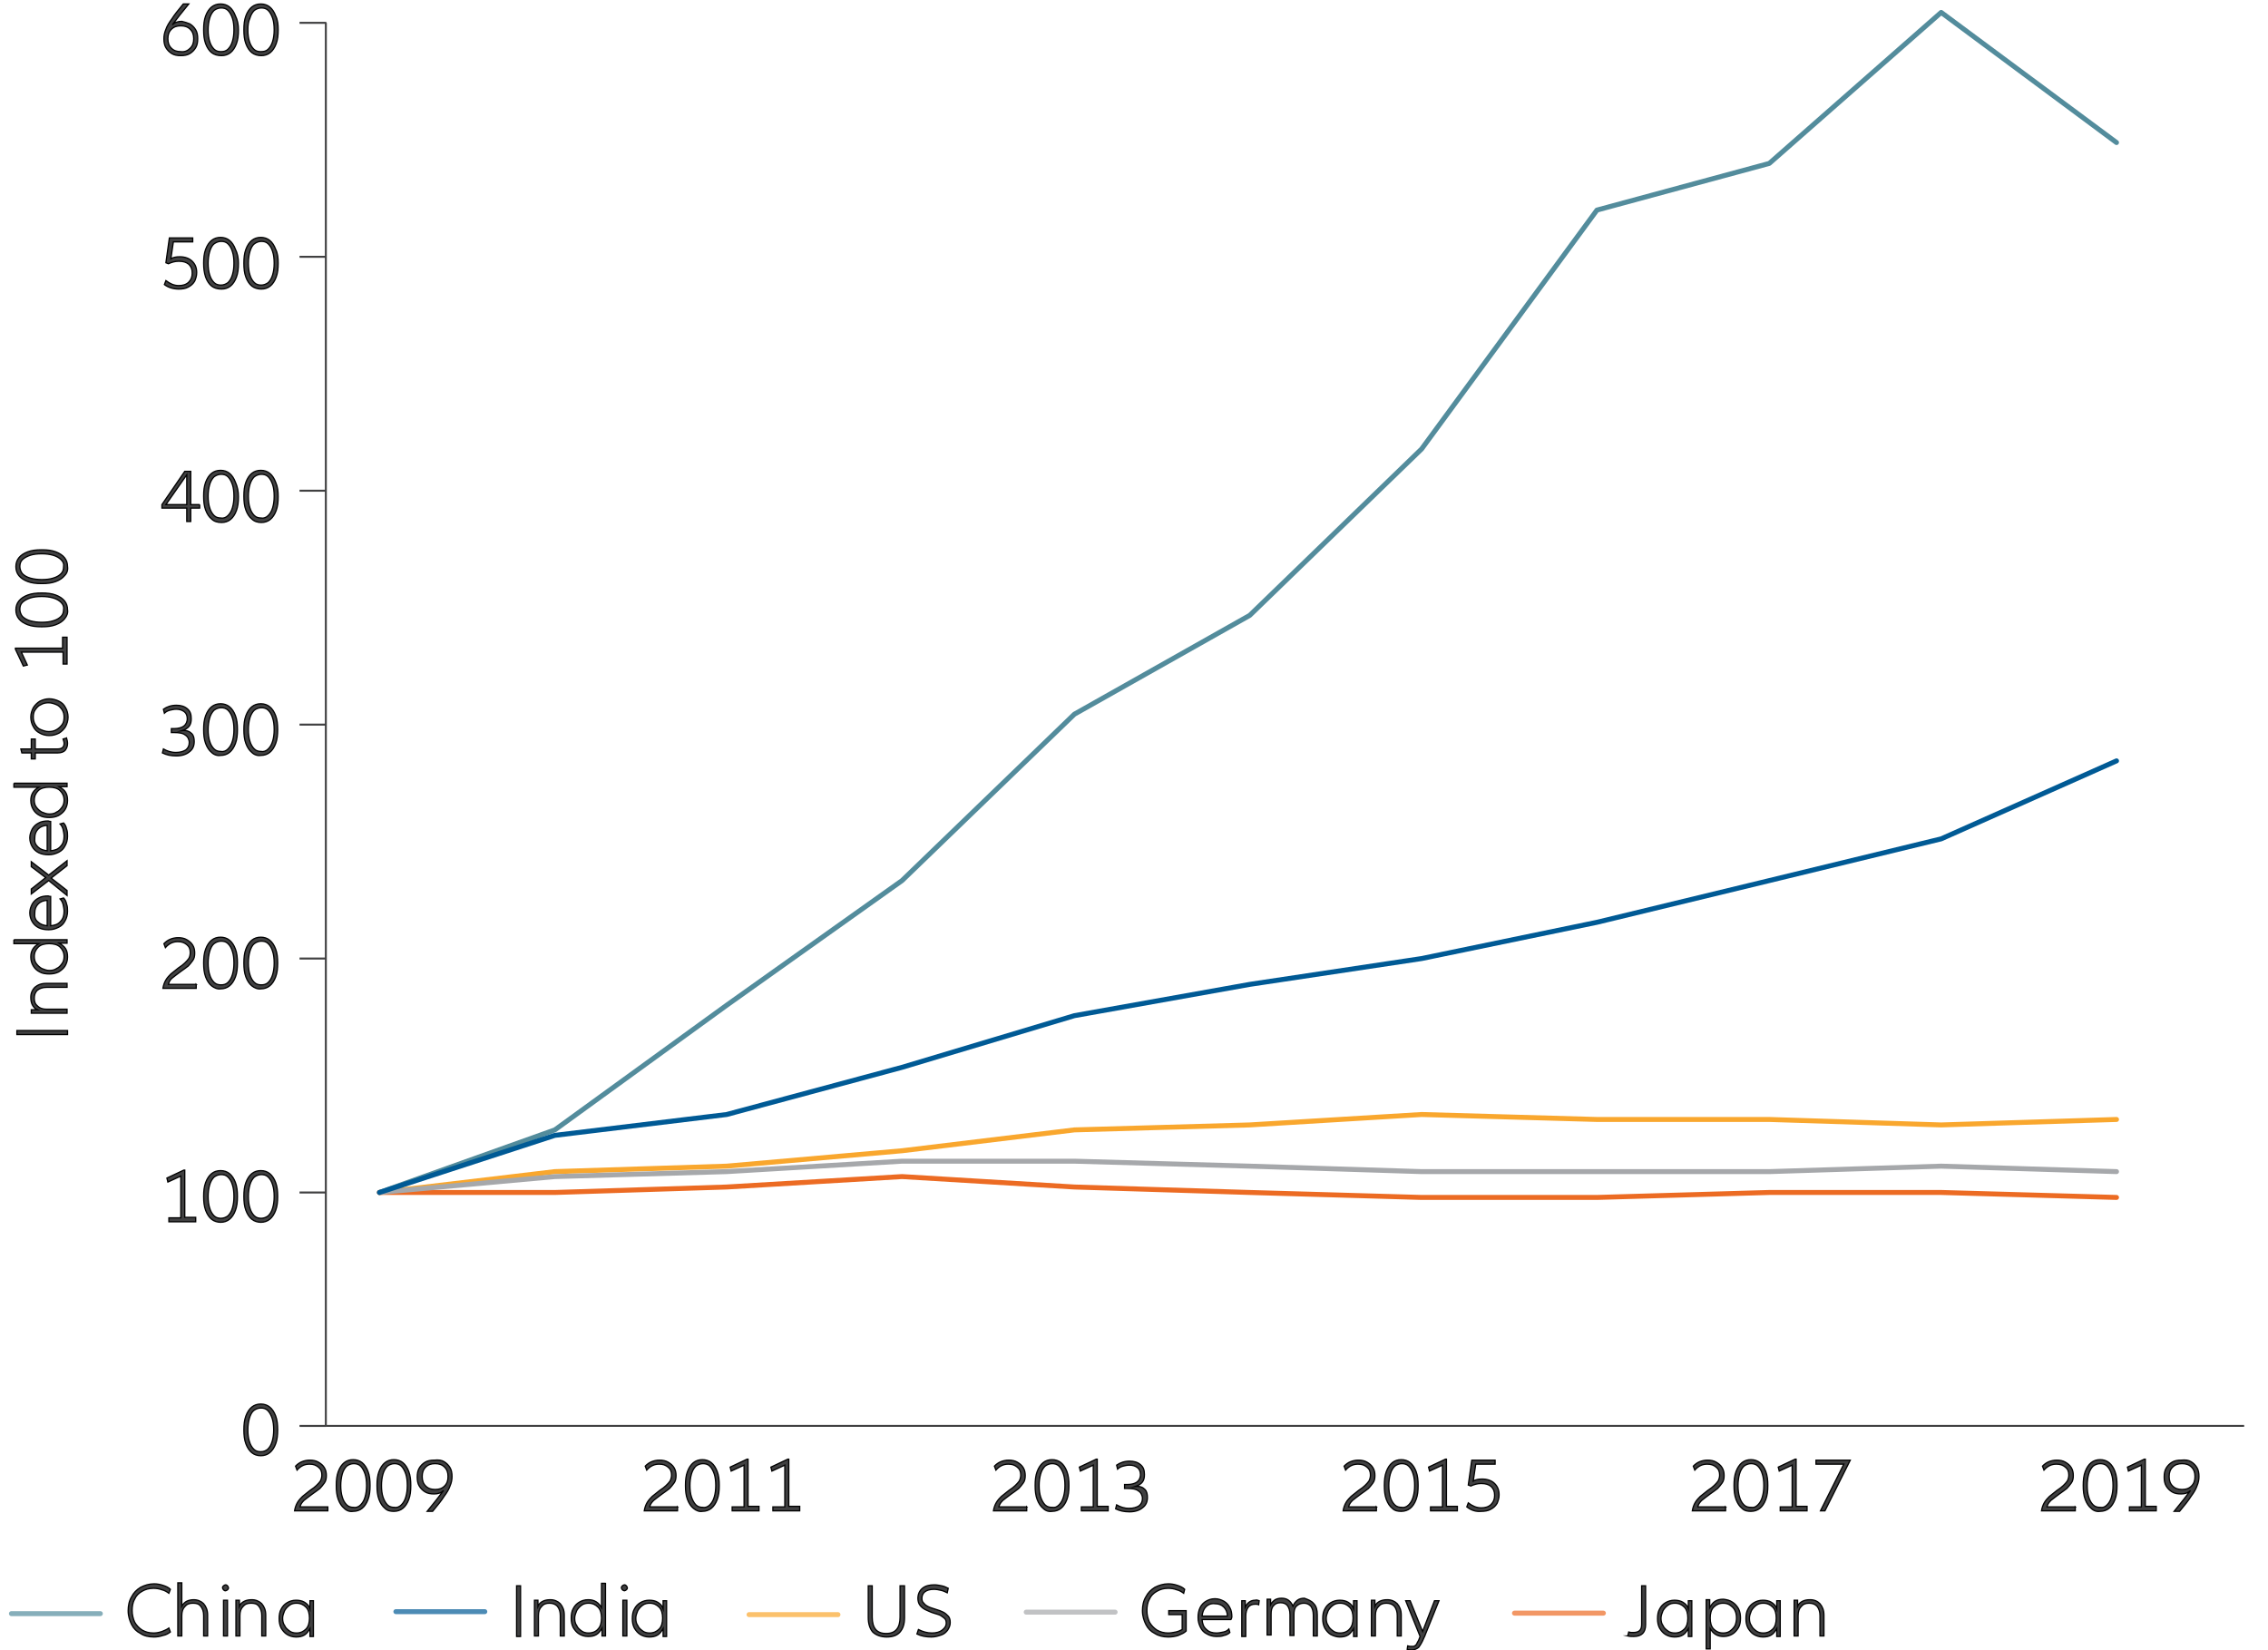 <svg version="1.1" id="圖層_1" xmlns="http://www.w3.org/2000/svg" xmlns:xlink="http://www.w3.org/1999/xlink" x="0" y="0" viewBox="0 0 456.6 332.3" style="enable-background:new 0 0 456.6 332.3" xml:space="preserve"><style>.st0,.st7{stroke-miterlimit:10}.st0{fill:none;stroke:#404041;stroke-width:.395;stroke-linejoin:round}.st7{fill:#404041;stroke:#000;stroke-width:.25}.st8{opacity:.7}</style><path class="st0" d="M65.6 4.6v282.5"/><path d="M60.3 287.1h5.4m-5.4-47h5.4M60.3 193h5.4m-5.4-47.1h5.4m-5.4-47.1h5.4m-5.4-47.1h5.4M60.3 4.6h5.4" style="fill:none;stroke:#404041;stroke-width:.4;stroke-linejoin:round;stroke-miterlimit:10"/><path class="st0" d="M65.6 287.1h386.2"/><path style="fill:none;stroke:#f9a72e;stroke-linecap:round;stroke-linejoin:round;stroke-miterlimit:10" d="m76.4 240.1 35.3-4.2 34.6-1.1 35.3-3.1 34.7-4.2 35.3-1 34.6-2.1 35.3 1h34.7l34.6 1.1 35.3-1.1"/><path style="fill:none;stroke:#538c9c;stroke-linecap:round;stroke-linejoin:round;stroke-miterlimit:10" d="m76.4 240.1 35.3-12.6 34.6-25.1 35.3-25.1 34.7-33.5 35.3-19.9 34.6-33.5 35.3-48.1 34.7-9.4 34.6-30.4 35.3 26.2"/><path style="fill:none;stroke:#ec6b23;stroke-linecap:round;stroke-linejoin:round;stroke-miterlimit:10" d="M76.4 240.1h35.3l34.6-1.1 35.3-2.1 34.7 2.1 35.3 1.1 34.6 1h35.3l34.7-1h34.6l35.3 1"/><path style="fill:none;stroke:#a6a8ab;stroke-linecap:round;stroke-linejoin:round;stroke-miterlimit:10" d="m76.4 240.1 35.3-3.2 34.6-1 35.3-2.1h34.7l35.3 1 34.6 1.1h70l34.6-1.1 35.3 1.1"/><path style="fill:none;stroke:#005a95;stroke-linecap:round;stroke-linejoin:round;stroke-miterlimit:10" d="m76.4 240.1 35.3-11.5 34.6-4.2 35.3-9.5 34.7-10.4 35.3-6.3 34.6-5.2 35.3-7.3 34.7-8.4 34.6-8.4 35.3-15.7"/><path class="st7" d="M50.7 292.5c-.5-.4-.9-1-1.2-1.8-.3-.8-.4-1.7-.4-2.8 0-1.1.1-2 .4-2.8.3-.8.7-1.4 1.2-1.8.5-.4 1.1-.6 1.8-.6s1.3.2 1.8.6c.5.4.9 1 1.2 1.8.3.8.4 1.7.4 2.8 0 1.1-.1 2-.4 2.8-.3.8-.7 1.4-1.2 1.8-.5.4-1.1.6-1.8.6s-1.3-.2-1.8-.6zm3.2-.7c.4-.4.7-.9.9-1.6s.3-1.4.3-2.3c0-.9-.1-1.7-.3-2.3s-.5-1.2-.9-1.6-.9-.5-1.4-.5c-.5 0-1 .2-1.4.5s-.7.9-.9 1.6c-.2.7-.3 1.5-.3 2.3 0 .9.1 1.7.3 2.3.2.7.5 1.2.9 1.6s.9.5 1.4.5c.6 0 1-.2 1.4-.5zM39.4 245.2v.8H34v-.8h2.4v-8.4l-2.6 1.2-.2-.8 3.4-1.6h.2v9.5h2.2zM42.6 245.5c-.5-.4-.9-1-1.2-1.8-.3-.8-.4-1.7-.4-2.8 0-1.1.1-2 .4-2.8.3-.8.7-1.4 1.2-1.8.5-.4 1.1-.6 1.8-.6s1.3.2 1.8.6c.5.4.9 1 1.2 1.8.3.8.4 1.7.4 2.8 0 1.1-.1 2-.4 2.8-.3.8-.7 1.4-1.2 1.8-.5.4-1.1.6-1.8.6-.6 0-1.3-.2-1.8-.6zm3.3-.7c.4-.4.7-.9.9-1.6s.3-1.4.3-2.3c0-.9-.1-1.7-.3-2.3-.2-.7-.5-1.2-.9-1.6-.4-.4-.9-.5-1.4-.5-.5 0-1 .2-1.4.5-.4.4-.7.9-.9 1.6-.2.7-.3 1.5-.3 2.3 0 .9.1 1.7.3 2.3.2.7.5 1.2.9 1.6s.9.5 1.4.5c.5 0 1-.2 1.4-.5zM50.7 245.5c-.5-.4-.9-1-1.2-1.8-.3-.8-.4-1.7-.4-2.8 0-1.1.1-2 .4-2.8.3-.8.7-1.4 1.2-1.8.5-.4 1.1-.6 1.8-.6s1.3.2 1.8.6c.5.4.9 1 1.2 1.8.3.8.4 1.7.4 2.8 0 1.1-.1 2-.4 2.8-.3.8-.7 1.4-1.2 1.8-.5.4-1.1.6-1.8.6-.6 0-1.3-.2-1.8-.6zm3.3-.7c.4-.4.7-.9.9-1.6s.3-1.4.3-2.3c0-.9-.1-1.7-.3-2.3-.2-.7-.5-1.2-.9-1.6-.4-.4-.9-.5-1.4-.5-.5 0-1 .2-1.4.5-.4.4-.7.9-.9 1.6-.2.7-.3 1.5-.3 2.3 0 .9.1 1.7.3 2.3.2.7.5 1.2.9 1.6s.9.5 1.4.5c.5 0 1-.2 1.4-.5zM39.5 198.2v.8h-6.7c.1-.6.3-1.2.6-1.7s.7-.9 1-1.2c.4-.3.9-.7 1.5-1.2.6-.4 1-.7 1.3-1 .3-.3.6-.6.8-.9s.3-.8.3-1.2c0-.7-.2-1.2-.7-1.6s-1-.6-1.8-.6c-1 0-1.8.4-2.5 1.2l-.3-.8c.4-.4.8-.7 1.3-.9.5-.2 1-.3 1.6-.3.6 0 1.2.1 1.7.4.5.3.9.6 1.2 1.1.3.5.4 1 .4 1.6 0 .6-.1 1.1-.4 1.5-.3.4-.6.8-.9 1.1-.4.3-.9.7-1.5 1.1-.7.5-1.3 1-1.7 1.3s-.7.8-.8 1.3h5.6zM42.6 198.5c-.5-.4-.9-1-1.2-1.8-.3-.8-.4-1.7-.4-2.8 0-1.1.1-2 .4-2.8.3-.8.7-1.4 1.2-1.8.5-.4 1.1-.6 1.8-.6s1.3.2 1.8.6c.5.4.9 1 1.2 1.8.3.8.4 1.7.4 2.8 0 1.1-.1 2-.4 2.8-.3.8-.7 1.4-1.2 1.8-.5.4-1.1.6-1.8.6-.6.1-1.3-.2-1.8-.6zm3.3-.7c.4-.4.7-.9.9-1.6.2-.7.3-1.4.3-2.3 0-.9-.1-1.7-.3-2.3-.2-.7-.5-1.2-.9-1.6s-.9-.5-1.4-.5c-.5 0-1 .2-1.4.5s-.7.9-.9 1.6c-.2.7-.3 1.5-.3 2.3 0 .9.1 1.7.3 2.3.2.7.5 1.2.9 1.6s.9.5 1.4.5c.5 0 1-.1 1.4-.5zM50.7 198.5c-.5-.4-.9-1-1.2-1.8-.3-.8-.4-1.7-.4-2.8 0-1.1.1-2 .4-2.8.3-.8.7-1.4 1.2-1.8.5-.4 1.1-.6 1.8-.6s1.3.2 1.8.6c.5.4.9 1 1.2 1.8.3.8.4 1.7.4 2.8 0 1.1-.1 2-.4 2.8-.3.8-.7 1.4-1.2 1.8-.5.4-1.1.6-1.8.6-.6.1-1.3-.2-1.8-.6zm3.3-.7c.4-.4.7-.9.9-1.6.2-.7.3-1.4.3-2.3 0-.9-.1-1.7-.3-2.3-.2-.7-.5-1.2-.9-1.6s-.9-.5-1.4-.5c-.5 0-1 .2-1.4.5s-.7.9-.9 1.6c-.2.7-.3 1.5-.3 2.3 0 .9.1 1.7.3 2.3.2.7.5 1.2.9 1.6s.9.5 1.4.5c.5 0 1-.1 1.4-.5zM38.6 147.7c.4.4.5 1 .5 1.6 0 .9-.3 1.6-1 2.1-.6.5-1.5.8-2.6.8s-2-.2-2.8-.6l.2-.8c.7.4 1.5.7 2.5.7.9 0 1.5-.2 2-.5.5-.4.7-.9.7-1.5s-.3-1.2-.8-1.5c-.5-.4-1.3-.5-2.2-.5h-.6v-.8h.6c.8 0 1.5-.2 1.9-.5.4-.3.7-.8.7-1.5 0-.6-.2-1.1-.6-1.4-.4-.3-.9-.5-1.6-.5-.5 0-.9.1-1.3.2s-.8.3-1.1.6l-.2-.8c.7-.5 1.6-.8 2.6-.8.9 0 1.6.2 2.2.7.6.5.8 1.1.8 2 0 .6-.1 1.1-.4 1.5-.3.4-.8.7-1.4.9.9-.1 1.5.2 1.9.6zM42.6 151.5c-.5-.4-.9-1-1.2-1.8-.3-.8-.4-1.7-.4-2.8 0-1.1.1-2 .4-2.8.3-.8.7-1.4 1.2-1.8.5-.4 1.1-.6 1.8-.6s1.3.2 1.8.6c.5.4.9 1 1.2 1.8.3.8.4 1.7.4 2.8 0 1.1-.1 2-.4 2.8-.3.8-.7 1.4-1.2 1.8-.5.4-1.1.6-1.8.6-.6.1-1.3-.1-1.8-.6zm3.3-.7c.4-.4.7-.9.9-1.6s.3-1.4.3-2.3c0-.9-.1-1.7-.3-2.3-.2-.7-.5-1.2-.9-1.6-.4-.4-.9-.5-1.4-.5-.5 0-1 .2-1.4.5-.4.4-.7.9-.9 1.6-.2.7-.3 1.5-.3 2.3 0 .9.1 1.7.3 2.3.2.7.5 1.2.9 1.6.4.4.9.5 1.4.5.5.1 1-.1 1.4-.5zM50.7 151.5c-.5-.4-.9-1-1.2-1.8-.3-.8-.4-1.7-.4-2.8 0-1.1.1-2 .4-2.8.3-.8.7-1.4 1.2-1.8.5-.4 1.1-.6 1.8-.6s1.3.2 1.8.6c.5.4.9 1 1.2 1.8.3.8.4 1.7.4 2.8 0 1.1-.1 2-.4 2.8-.3.8-.7 1.4-1.2 1.8-.5.4-1.1.6-1.8.6-.6.1-1.3-.1-1.8-.6zm3.3-.7c.4-.4.7-.9.9-1.6s.3-1.4.3-2.3c0-.9-.1-1.7-.3-2.3-.2-.7-.5-1.2-.9-1.6-.4-.4-.9-.5-1.4-.5-.5 0-1 .2-1.4.5-.4.4-.7.9-.9 1.6-.2.7-.3 1.5-.3 2.3 0 .9.1 1.7.3 2.3.2.7.5 1.2.9 1.6.4.4.9.5 1.4.5.5.1 1-.1 1.4-.5zM40.2 101.6v.7h-1.8v2.7h-.8v-2.7h-5v-.7l4.6-6.7h1.2v6.7h1.8zm-2.6 0v-6l-4.2 6h4.2zM42.6 104.5c-.5-.4-.9-1-1.2-1.8-.3-.8-.4-1.7-.4-2.8 0-1.1.1-2 .4-2.8.3-.8.7-1.4 1.2-1.8.5-.4 1.1-.6 1.8-.6s1.3.2 1.8.6c.5.4.9 1 1.2 1.8.4.9.6 1.8.6 2.9 0 1.1-.1 2-.4 2.8-.3.8-.7 1.4-1.2 1.8-.5.4-1.1.6-1.8.6-.8 0-1.5-.2-2-.7zm3.3-.7c.4-.4.7-.9.9-1.6s.3-1.4.3-2.3c0-.9-.1-1.7-.3-2.3s-.5-1.2-.9-1.6c-.4-.4-.9-.5-1.4-.5-.5 0-1 .2-1.4.5-.4.4-.7.9-.9 1.6-.2.7-.3 1.5-.3 2.3 0 .9.1 1.7.3 2.3.2.7.5 1.2.9 1.6.4.4.9.5 1.4.5.5.1 1-.1 1.4-.5zM50.7 104.5c-.5-.4-.9-1-1.2-1.8-.3-.8-.4-1.7-.4-2.8 0-1.1.1-2 .4-2.8.3-.8.7-1.4 1.2-1.8.5-.4 1.1-.6 1.8-.6s1.3.2 1.8.6c.5.4.9 1 1.2 1.8.4.9.5 1.8.5 2.9 0 1.1-.1 2-.4 2.8-.3.8-.7 1.4-1.2 1.8-.5.4-1.1.6-1.8.6s-1.4-.2-1.9-.7zm3.3-.7c.4-.4.7-.9.9-1.6s.3-1.4.3-2.3c0-.9-.1-1.7-.3-2.3s-.5-1.2-.9-1.6c-.4-.4-.9-.5-1.4-.5-.5 0-1 .2-1.4.5-.4.4-.7.9-.9 1.6-.2.7-.3 1.5-.3 2.3 0 .9.1 1.7.3 2.3.2.7.5 1.2.9 1.6.4.4.9.5 1.4.5.5.1 1-.1 1.4-.5zM33.1 57.3l.3-.8c.8.6 1.6 1 2.6 1 .8 0 1.5-.2 2-.7.5-.5.7-1.1.7-1.8 0-.8-.2-1.3-.7-1.8-.5-.4-1.1-.6-2-.6-.8 0-1.4.2-2.1.5l-.5-.2.7-5h4.7v.8h-3.9l-.5 3.4c.5-.3 1.1-.4 1.8-.4 1 0 1.9.3 2.5.9.6.6.9 1.3.9 2.3 0 .7-.2 1.2-.4 1.7-.3.5-.7.9-1.3 1.2-.5.3-1.2.4-1.9.4-1.1 0-2.1-.3-2.9-.9zM42.6 57.6c-.5-.4-.9-1-1.2-1.8-.3-.9-.4-1.8-.4-2.8 0-1.1.1-2 .4-2.8.3-.8.7-1.4 1.2-1.8.5-.4 1.1-.6 1.8-.6s1.3.2 1.8.6c.5.4.9 1 1.2 1.8.4.8.6 1.7.6 2.8 0 1.1-.1 2-.4 2.8-.3.8-.7 1.4-1.2 1.8-.5.4-1.1.6-1.8.6-.8 0-1.5-.2-2-.6zm3.3-.7c.4-.4.7-.9.9-1.6.2-.7.3-1.4.3-2.3 0-.9-.1-1.7-.3-2.3-.2-.7-.5-1.2-.9-1.6s-.9-.5-1.4-.5c-.5 0-1 .2-1.4.5s-.7.9-.9 1.6c-.2.7-.3 1.5-.3 2.3 0 .9.1 1.7.3 2.3.2.7.5 1.2.9 1.6.4.4.9.5 1.4.5.5 0 1-.2 1.4-.5zM50.7 57.6c-.5-.4-.9-1-1.2-1.8-.3-.8-.4-1.7-.4-2.8 0-1.1.1-2 .4-2.8.3-.8.7-1.4 1.2-1.8.5-.4 1.1-.6 1.8-.6s1.3.2 1.8.6c.5.4.9 1 1.2 1.8.4.8.5 1.7.5 2.8 0 1.1-.1 2-.4 2.8-.3.8-.7 1.4-1.2 1.8-.5.4-1.1.6-1.8.6s-1.4-.2-1.9-.6zm3.3-.7c.4-.4.7-.9.9-1.6.2-.7.3-1.4.3-2.3 0-.9-.1-1.7-.3-2.3-.2-.7-.5-1.2-.9-1.6s-.9-.5-1.4-.5c-.5 0-1 .2-1.4.5s-.7.9-.9 1.6c-.2.7-.3 1.5-.3 2.3 0 .9.1 1.7.3 2.3.2.7.5 1.2.9 1.6.4.4.9.5 1.4.5.5 0 1-.2 1.4-.5zM38.2 4.8c.5.3.9.7 1.2 1.2s.4 1.1.4 1.8-.1 1.3-.4 1.8c-.3.5-.7.9-1.2 1.2-.5.3-1.1.4-1.8.4s-1.3-.1-1.8-.4c-.5-.3-.9-.7-1.2-1.2-.3-.5-.4-1.1-.4-1.8 0-.6.1-1.2.4-1.9.2-.6.6-1.3 1.2-2.1.5-.8 1.3-1.8 2.3-3H38c-1.4 1.7-2.5 3.1-3.3 4.2.5-.5 1.1-.7 1.9-.7.5.1 1.1.3 1.6.5zm.1 4.9c.5-.5.7-1.1.7-1.9 0-.8-.2-1.4-.7-1.9-.5-.5-1.1-.7-1.9-.7-.8 0-1.4.2-1.9.7-.5.5-.7 1.1-.7 1.9 0 .8.2 1.4.7 1.9.5.5 1.1.7 1.9.7.8.1 1.4-.2 1.9-.7zM42.6 10.6c-.5-.4-.9-1-1.2-1.8C41.1 8 41 7.1 41 6c0-1.1.1-2 .4-2.8.3-.8.7-1.4 1.2-1.8.5-.4 1.1-.6 1.8-.6s1.3.2 1.8.6c.5.4.9 1 1.2 1.8.4.8.6 1.7.6 2.8 0 1.1-.1 2-.4 2.8-.3.8-.7 1.4-1.2 1.8-.5.4-1.1.6-1.8.6-.8 0-1.5-.2-2-.6zm3.3-.7c.4-.4.7-.9.9-1.6s.3-1.4.3-2.3c0-.9-.1-1.7-.3-2.3s-.5-1.2-.9-1.6c-.4-.4-.9-.5-1.4-.5-.5 0-1 .2-1.4.5-.4.4-.7.9-.9 1.6-.2.7-.3 1.5-.3 2.3 0 .9.1 1.7.3 2.3.2.7.5 1.2.9 1.6.4.4.9.5 1.4.5.5 0 1-.1 1.4-.5zM50.7 10.6c-.5-.4-.9-1-1.2-1.8-.3-.8-.4-1.7-.4-2.8 0-1.1.1-2 .4-2.8.3-.8.7-1.4 1.2-1.8.5-.4 1.1-.6 1.8-.6s1.3.2 1.8.6c.5.4.9 1 1.2 1.8.4.8.5 1.7.5 2.8 0 1.1-.1 2-.4 2.8-.3.8-.7 1.4-1.2 1.8-.5.4-1.1.6-1.8.6s-1.4-.2-1.9-.6zm3.3-.7c.4-.4.7-.9.9-1.6s.3-1.4.3-2.3c0-.9-.1-1.7-.3-2.3s-.5-1.2-.9-1.6c-.4-.4-.9-.5-1.4-.5-.5 0-1 .2-1.4.5-.4.4-.7.9-.9 1.6-.3.6-.4 1.4-.4 2.3 0 .9.1 1.7.3 2.3.2.7.5 1.2.9 1.6.4.4.9.5 1.4.5.6 0 1.1-.1 1.5-.5zM66 303.4v.8h-6.7c.1-.6.3-1.2.6-1.7s.7-.9 1-1.2c.4-.3.9-.7 1.5-1.2.6-.4 1-.7 1.3-1 .3-.3.6-.6.8-.9.2-.4.3-.8.3-1.2 0-.7-.2-1.2-.7-1.6s-1-.6-1.8-.6c-1 0-1.8.4-2.5 1.2l-.3-.8c.4-.4.8-.7 1.3-.9.5-.2 1-.3 1.6-.3.6 0 1.2.1 1.7.4.5.3.9.6 1.2 1.1.3.5.4 1 .4 1.6 0 .6-.1 1.1-.4 1.5-.3.4-.6.8-.9 1.1-.4.3-.9.7-1.5 1.1-.7.5-1.3 1-1.7 1.3-.4.4-.7.8-.8 1.3H66zM69.3 303.7c-.5-.4-.9-1-1.2-1.8-.3-.8-.4-1.7-.4-2.8 0-1.1.1-2 .4-2.8.3-.8.7-1.4 1.2-1.8.5-.4 1.1-.6 1.8-.6s1.3.2 1.8.6c.5.4.9 1 1.2 1.8.3.8.4 1.7.4 2.8 0 1.1-.1 2-.4 2.8-.3.8-.7 1.4-1.2 1.8-.5.4-1.1.6-1.8.6-.7.1-1.3-.1-1.8-.6zm3.3-.7c.4-.4.7-.9.9-1.6s.3-1.4.3-2.3c0-.9-.1-1.7-.3-2.3s-.5-1.2-.9-1.6c-.4-.4-.9-.5-1.4-.5-.5 0-1 .2-1.4.5-.4.4-.7.9-.9 1.6-.2.7-.3 1.5-.3 2.3 0 .9.1 1.7.3 2.3.2.7.5 1.2.9 1.6.4.4.9.5 1.4.5.5.1 1-.1 1.4-.5zM77.5 303.7c-.5-.4-.9-1-1.2-1.8-.3-.8-.4-1.7-.4-2.8 0-1.1.1-2 .4-2.8.3-.8.7-1.4 1.2-1.8.5-.4 1.1-.6 1.8-.6s1.3.2 1.8.6c.5.4.9 1 1.2 1.8.3.8.4 1.7.4 2.8 0 1.1-.1 2-.4 2.8-.3.8-.7 1.4-1.2 1.8-.5.4-1.1.6-1.8.6s-1.3-.1-1.8-.6zm3.3-.7c.4-.4.7-.9.9-1.6s.3-1.4.3-2.3c0-.9-.1-1.7-.3-2.3s-.5-1.2-.9-1.6c-.4-.4-.9-.5-1.4-.5-.5 0-1 .2-1.4.5-.4.4-.7.9-.9 1.6s-.3 1.5-.3 2.3c0 .9.1 1.7.3 2.3s.5 1.2.9 1.6c.4.4.9.5 1.4.5.5.1 1-.1 1.4-.5zM89.4 294.3c.5.3.9.7 1.2 1.2.3.5.4 1.1.4 1.8 0 .6-.1 1.2-.4 1.9-.2.6-.6 1.3-1.2 2.1-.5.8-1.3 1.8-2.3 3H86c1.4-1.7 2.5-3.1 3.3-4.2-.5.5-1.1.7-1.9.7-.7 0-1.3-.1-1.8-.4-.5-.3-.9-.7-1.2-1.2-.3-.5-.4-1.1-.4-1.8s.1-1.3.4-1.8c.3-.5.7-.9 1.2-1.2.5-.3 1.1-.4 1.8-.4.9-.1 1.5 0 2 .3zm.1 4.9c.5-.5.7-1.1.7-1.9 0-.8-.2-1.4-.7-1.9-.5-.5-1.1-.7-1.9-.7-.8 0-1.4.2-1.9.7-.5.5-.7 1.1-.7 1.9 0 .8.2 1.4.7 1.9.5.5 1.1.7 1.9.7.8 0 1.4-.2 1.9-.7zM136.4 303.4v.8h-6.7c.1-.6.3-1.2.6-1.7s.7-.9 1-1.2c.4-.3.9-.7 1.5-1.2.6-.4 1-.7 1.3-1 .3-.3.6-.6.8-.9.2-.4.3-.8.3-1.2 0-.7-.2-1.2-.7-1.6s-1-.6-1.8-.6c-1 0-1.8.4-2.5 1.2l-.3-.8c.4-.4.8-.7 1.3-.9.5-.2 1-.3 1.6-.3.6 0 1.2.1 1.7.4.5.3.9.6 1.2 1.1.3.5.4 1 .4 1.6 0 .6-.1 1.1-.4 1.5-.3.4-.6.8-.9 1.1-.4.3-.9.7-1.5 1.1-.7.5-1.3 1-1.7 1.3-.4.4-.7.8-.8 1.3h5.6zM139.6 303.7c-.5-.4-.9-1-1.2-1.8-.3-.8-.4-1.7-.4-2.8 0-1.1.1-2 .4-2.8.3-.8.7-1.4 1.2-1.8.5-.4 1.1-.6 1.8-.6s1.3.2 1.8.6c.5.4.9 1 1.2 1.8.3.8.4 1.7.4 2.8 0 1.1-.1 2-.4 2.8-.3.8-.7 1.4-1.2 1.8-.5.4-1.1.6-1.8.6-.6.1-1.2-.1-1.8-.6zm3.3-.7c.4-.4.7-.9.9-1.6s.3-1.4.3-2.3c0-.9-.1-1.7-.3-2.3s-.5-1.2-.9-1.6c-.4-.4-.9-.5-1.4-.5-.5 0-1 .2-1.4.5-.4.4-.7.9-.9 1.6s-.3 1.5-.3 2.3c0 .9.1 1.7.3 2.3s.5 1.2.9 1.6.9.5 1.4.5c.5.1 1-.1 1.4-.5zM152.8 303.4v.8h-5.4v-.8h2.4V295l-2.6 1.2-.2-.8 3.4-1.6h.2v9.5h2.2zM161 303.4v.8h-5.4v-.8h2.4V295l-2.6 1.2-.2-.8 3.4-1.6h.2v9.5h2.2zM206.7 303.4v.8H200c.1-.6.3-1.2.6-1.7s.7-.9 1-1.2c.4-.3.9-.7 1.5-1.2.6-.4 1-.7 1.3-1 .3-.3.6-.6.8-.9.2-.4.3-.8.3-1.2 0-.7-.2-1.2-.7-1.6s-1-.6-1.8-.6c-1 0-1.8.4-2.5 1.2l-.3-.8c.4-.4.8-.7 1.3-.9.5-.2 1-.3 1.6-.3.6 0 1.2.1 1.7.4s.9.6 1.2 1.1.4 1 .4 1.6c0 .6-.1 1.1-.4 1.5-.3.4-.6.8-.9 1.1-.4.3-.9.7-1.5 1.1-.7.5-1.3 1-1.7 1.3-.4.4-.7.8-.8 1.3h5.6zM210 303.7c-.5-.4-.9-1-1.2-1.8-.3-.8-.4-1.7-.4-2.8 0-1.1.1-2 .4-2.8.3-.8.7-1.4 1.2-1.8.5-.4 1.1-.6 1.8-.6s1.3.2 1.8.6c.5.4.9 1 1.2 1.8.3.8.4 1.7.4 2.8 0 1.1-.1 2-.4 2.8-.3.8-.7 1.4-1.2 1.8-.5.4-1.1.6-1.8.6-.7.1-1.3-.1-1.8-.6zm3.2-.7c.4-.4.7-.9.9-1.6s.3-1.4.3-2.3c0-.9-.1-1.7-.3-2.3s-.5-1.2-.9-1.6c-.4-.4-.9-.5-1.4-.5-.5 0-1 .2-1.4.5-.4.4-.7.9-.9 1.6s-.3 1.5-.3 2.3c0 .9.1 1.7.3 2.3s.5 1.2.9 1.6c.4.4.9.5 1.4.5.6.1 1-.1 1.4-.5zM223.1 303.4v.8h-5.4v-.8h2.4V295l-2.6 1.2-.2-.8 3.4-1.6h.2v9.5h2.2zM230.5 299.9c.4.4.5 1 .5 1.6 0 .9-.3 1.6-1 2.1-.6.5-1.5.8-2.6.8s-2-.2-2.8-.6l.2-.8c.7.4 1.5.7 2.5.7.9 0 1.5-.2 2-.5.5-.4.7-.9.7-1.5s-.3-1.2-.8-1.5c-.5-.4-1.3-.5-2.2-.5h-.6v-.8h.6c.8 0 1.5-.2 1.9-.5.4-.3.7-.8.7-1.5 0-.6-.2-1.1-.6-1.4-.4-.3-.9-.5-1.6-.5-.5 0-.9.1-1.3.2s-.8.3-1.1.6l-.2-.8c.7-.5 1.6-.8 2.6-.8.9 0 1.6.2 2.2.7.6.5.8 1.1.8 2 0 .6-.1 1.1-.4 1.5-.3.4-.8.7-1.4.9 1-.1 1.5.2 1.9.6zM277.1 303.4v.8h-6.7c.1-.6.3-1.2.6-1.7s.7-.9 1-1.2c.4-.3.9-.7 1.5-1.2.6-.4 1-.7 1.3-1 .3-.3.6-.6.8-.9.2-.4.3-.8.3-1.2 0-.7-.2-1.2-.7-1.6s-1-.6-1.8-.6c-1 0-1.8.4-2.5 1.2l-.3-.8c.4-.4.8-.7 1.3-.9.5-.2 1-.3 1.6-.3.6 0 1.2.1 1.7.4.5.3.9.6 1.2 1.1s.4 1 .4 1.6c0 .6-.1 1.1-.4 1.5-.3.4-.6.8-.9 1.1-.4.3-.9.7-1.5 1.1-.7.5-1.3 1-1.7 1.3-.4.4-.7.8-.8 1.3h5.6zM280.3 303.7c-.5-.4-.9-1-1.2-1.8-.3-.8-.4-1.7-.4-2.8 0-1.1.1-2 .4-2.8.3-.8.7-1.4 1.2-1.8.5-.4 1.1-.6 1.8-.6s1.3.2 1.8.6c.5.4.9 1 1.2 1.8.3.8.4 1.7.4 2.8 0 1.1-.1 2-.4 2.8-.3.8-.7 1.4-1.2 1.8-.5.4-1.1.6-1.8.6s-1.3-.1-1.8-.6zm3.3-.7c.4-.4.7-.9.9-1.6.2-.7.3-1.4.3-2.3 0-.9-.1-1.7-.3-2.3-.2-.7-.5-1.2-.9-1.6-.4-.4-.9-.5-1.4-.5-.5 0-1 .2-1.4.5-.4.4-.7.9-.9 1.6-.2.7-.3 1.5-.3 2.3 0 .9.1 1.7.3 2.3.2.7.5 1.2.9 1.6s.9.5 1.4.5c.5.1 1-.1 1.4-.5zM293.4 303.4v.8H288v-.8h2.4V295l-2.6 1.2-.2-.8 3.4-1.6h.2v9.5h2.2zM295.3 303.4l.3-.8c.8.6 1.6 1 2.6 1 .8 0 1.5-.2 2-.7.5-.5.7-1.1.7-1.8 0-.8-.2-1.3-.7-1.8-.5-.4-1.1-.6-2-.6-.8 0-1.4.2-2.1.5l-.5-.2.7-5h4.7v.8h-3.9l-.5 3.4c.5-.3 1.1-.4 1.8-.4 1 0 1.9.3 2.5.9.6.6.9 1.3.9 2.3 0 .7-.2 1.2-.4 1.7-.3.5-.7.9-1.3 1.2-.5.3-1.2.4-1.9.4-1.1.1-2-.2-2.9-.9zM347.4 303.4v.8h-6.7c.1-.6.3-1.2.6-1.7s.7-.9 1-1.2c.4-.3.9-.7 1.5-1.2.6-.4 1-.7 1.3-1s.6-.6.8-.9c.2-.4.3-.8.3-1.2 0-.7-.2-1.2-.7-1.6s-1-.6-1.8-.6c-1 0-1.8.4-2.5 1.2l-.3-.8c.4-.4.8-.7 1.3-.9.5-.2 1-.3 1.6-.3.6 0 1.2.1 1.7.4.5.3.9.6 1.2 1.1s.4 1 .4 1.6c0 .6-.1 1.1-.4 1.5-.3.4-.6.8-.9 1.1-.4.3-.9.7-1.5 1.1-.7.5-1.3 1-1.7 1.3-.4.4-.7.8-.8 1.3h5.6zM350.7 303.7c-.5-.4-.9-1-1.2-1.8-.3-.8-.4-1.7-.4-2.8 0-1.1.1-2 .4-2.8.3-.8.7-1.4 1.2-1.8.5-.4 1.1-.6 1.8-.6s1.3.2 1.8.6c.5.4.9 1 1.2 1.8.3.8.4 1.7.4 2.8 0 1.1-.1 2-.4 2.8-.3.8-.7 1.4-1.2 1.8-.5.4-1.1.6-1.8.6s-1.3-.1-1.8-.6zm3.2-.7c.4-.4.7-.9.9-1.6.2-.7.3-1.4.3-2.3 0-.9-.1-1.7-.3-2.3-.2-.7-.5-1.2-.9-1.6-.4-.4-.9-.5-1.4-.5-.5 0-1 .2-1.4.5-.4.4-.7.9-.9 1.6-.2.7-.3 1.5-.3 2.3 0 .9.1 1.7.3 2.3.2.7.5 1.2.9 1.6.4.4.9.5 1.4.5.6.1 1-.1 1.4-.5zM363.8 303.4v.8h-5.4v-.8h2.4V295l-2.6 1.2-.2-.8 3.4-1.6h.2v9.5h2.2zM367.4 304.2h-.9l4.7-9.4h-5.6v-.8h6.9l-5.1 10.2zM417.8 303.4v.8H411c.1-.6.3-1.2.6-1.7s.7-.9 1-1.2c.4-.3.9-.7 1.5-1.2.6-.4 1-.7 1.3-1 .3-.3.6-.6.8-.9.2-.4.3-.8.3-1.2 0-.7-.2-1.2-.7-1.6s-1-.6-1.8-.6c-1 0-1.8.4-2.5 1.2l-.3-.8c.4-.4.8-.7 1.3-.9.5-.2 1-.3 1.6-.3.6 0 1.2.1 1.7.4s.9.6 1.2 1.1c.3.5.4 1 .4 1.6 0 .6-.1 1.1-.4 1.5-.3.4-.6.8-.9 1.1-.4.3-.9.7-1.5 1.1-.7.5-1.3 1-1.7 1.3-.4.4-.7.8-.8 1.3h5.7zM421 303.7c-.5-.4-.9-1-1.2-1.8-.3-.8-.4-1.7-.4-2.8 0-1.1.1-2 .4-2.8.3-.8.7-1.4 1.2-1.8.5-.4 1.1-.6 1.8-.6s1.3.2 1.8.6c.5.4.9 1 1.2 1.8.3.8.4 1.7.4 2.8 0 1.1-.1 2-.4 2.8-.3.8-.7 1.4-1.2 1.8-.5.4-1.1.6-1.8.6-.7.1-1.3-.1-1.8-.6zm3.2-.7c.4-.4.7-.9.9-1.6.2-.7.3-1.4.3-2.3 0-.9-.1-1.7-.3-2.3-.2-.7-.5-1.2-.9-1.6-.4-.4-.9-.5-1.4-.5-.5 0-1 .2-1.4.5-.4.4-.7.9-.9 1.6-.2.7-.3 1.5-.3 2.3 0 .9.1 1.7.3 2.3.2.7.5 1.2.9 1.6.4.4.9.5 1.4.5.6.1 1-.1 1.4-.5zM434.1 303.4v.8h-5.4v-.8h2.4V295l-2.6 1.2-.2-.8 3.4-1.6h.2v9.5h2.2zM441.1 294.3c.5.3.9.7 1.2 1.2.3.5.4 1.1.4 1.8 0 .6-.1 1.2-.4 1.9-.2.6-.6 1.3-1.2 2.1-.5.8-1.3 1.8-2.3 3h-1.1c1.4-1.7 2.5-3.1 3.3-4.2-.5.5-1.1.7-1.9.7-.7 0-1.3-.1-1.8-.4-.5-.3-.9-.7-1.2-1.2-.3-.5-.4-1.1-.4-1.8s.1-1.3.4-1.8c.3-.5.7-.9 1.2-1.2.5-.3 1.1-.4 1.8-.4.9-.1 1.5 0 2 .3zm.1 4.9c.5-.5.7-1.1.7-1.9 0-.8-.2-1.4-.7-1.9-.5-.5-1.1-.7-1.9-.7-.8 0-1.4.2-1.9.7-.5.5-.7 1.1-.7 1.9 0 .8.2 1.4.7 1.9.5.5 1.1.7 1.9.7.8 0 1.4-.2 1.9-.7zM3.4 207.5h10.2v.8H3.4v-.8zM7 198.8c.6-.5 1.3-.8 2.3-.8h4.2v.8H9.4c-.8 0-1.4.2-1.9.6-.4.4-.6.9-.6 1.6 0 .7.2 1.2.7 1.6.4.4 1 .6 1.8.6h4.1v.8H6.3v-.7h1.2c-.5-.2-.8-.6-1-1-.2-.4-.3-.9-.3-1.5 0-.8.3-1.5.8-2zM2.8 189.2h10.7v.7h-1.6c.5.3 1 .6 1.3 1.1.3.5.4 1 .4 1.7s-.2 1.3-.5 1.8-.8.9-1.3 1.2c-.6.3-1.2.4-1.9.4s-1.4-.1-1.9-.4c-.6-.3-1-.7-1.3-1.2-.3-.5-.5-1.1-.5-1.8 0-.6.1-1.1.4-1.6.3-.5.7-.8 1.2-1.1h-5v-.8zm9.3 1.5c-.5-.5-1.3-.7-2.2-.7-.9 0-1.7.2-2.2.7-.5.5-.8 1.1-.8 1.9 0 .5.1 1 .4 1.4.3.4.6.7 1.1 1 .5.2 1 .4 1.5.4.6 0 1.1-.1 1.5-.4.5-.2.8-.6 1.1-1 .3-.4.4-.9.4-1.4 0-.8-.3-1.4-.8-1.9zM10.2 180.5v5.9c.9-.1 1.5-.3 2-.9.5-.5.7-1.2.7-2 0-.5-.1-.9-.2-1.4-.1-.4-.3-.8-.6-1.1l.7-.2c.3.3.5.7.6 1.2.2.5.2 1 .2 1.5 0 .7-.2 1.4-.5 1.9-.3.6-.7 1-1.3 1.3-.6.3-1.2.5-2 .5-.7 0-1.4-.1-2-.4-.6-.3-1-.7-1.3-1.2-.3-.5-.5-1.1-.5-1.8s.2-1.2.5-1.8c.3-.5.7-.9 1.3-1.2.5-.3 1.2-.4 1.9-.4.3.1.4.1.5.1zm-2.6 5.1c.5.5 1.1.7 1.9.8v-5.1c-.8 0-1.4.3-1.8.7-.5.5-.7 1.1-.7 1.8-.1.8.1 1.4.6 1.8zM13.5 174.3l-3.2 2.5 3.2 2.5v1l-3.7-3-3.5 2.7v-1l2.9-2.3-2.9-2.2v-1l3.5 2.7 3.7-2.9v1zM10.2 165.4v5.9c.9-.1 1.5-.3 2-.9.5-.5.7-1.2.7-2 0-.5-.1-.9-.2-1.4-.1-.4-.3-.8-.6-1.1l.7-.2c.3.3.5.7.6 1.2.2.5.2 1 .2 1.5 0 .7-.2 1.4-.5 1.9-.3.6-.7 1-1.3 1.3-.6.3-1.2.5-2 .5-.7 0-1.4-.1-2-.4-.6-.3-1-.7-1.3-1.2-.3-.5-.5-1.1-.5-1.8s.2-1.2.5-1.8c.3-.5.7-.9 1.3-1.2.5-.3 1.2-.4 1.9-.4.3.1.4.1.5.1zm-2.6 5.1c.5.5 1.1.7 1.9.8v-5.1c-.8 0-1.4.3-1.8.7-.5.5-.7 1.1-.7 1.8-.1.8.1 1.3.6 1.8zM2.8 157.7h10.7v.7h-1.6c.5.3 1 .6 1.3 1.1s.4 1 .4 1.7-.2 1.3-.5 1.8-.8.9-1.3 1.2c-.6.3-1.2.4-1.9.4s-1.4-.1-1.9-.4c-.6-.3-1-.7-1.3-1.2-.3-.5-.5-1.1-.5-1.8 0-.6.1-1.1.4-1.6.3-.5.7-.8 1.2-1.1h-5v-.8zm9.3 1.5c-.5-.5-1.3-.7-2.2-.7-.9 0-1.7.2-2.2.7-.5.5-.8 1.1-.8 1.9 0 .5.1 1 .4 1.4.3.4.6.7 1.1 1 .5.2 1 .4 1.5.4.6 0 1.1-.1 1.5-.4.5-.2.8-.6 1.1-1 .3-.4.4-.9.4-1.4 0-.8-.3-1.4-.8-1.9zM13.4 148.6c.1.3.2.7.2 1.1 0 .6-.2 1-.5 1.4-.3.3-.8.5-1.5.5H7.1v1.2h-.8v-1.2H4.4l-.2-.8h2.1v-2h.8v2h4.5c.9 0 1.3-.4 1.3-1.1 0-.3-.1-.6-.2-.9l.7-.2zM13.2 146.3c-.3.5-.8 1-1.3 1.3-.6.3-1.2.5-2 .5-.7 0-1.4-.2-1.9-.5-.6-.3-1-.7-1.3-1.3-.3-.5-.5-1.2-.5-1.9s.2-1.3.5-1.9c.3-.5.8-1 1.3-1.3.6-.3 1.2-.5 1.9-.5s1.4.2 2 .5c.6.3 1 .7 1.3 1.3.3.5.5 1.2.5 1.9s-.2 1.3-.5 1.9zm-.7-3.4c-.3-.4-.6-.8-1.1-1-.5-.2-1-.4-1.6-.4-.6 0-1.1.1-1.6.4-.5.2-.8.6-1.1 1s-.4.9-.4 1.5c0 .5.1 1 .4 1.5s.6.8 1.1 1c.5.2 1 .4 1.6.4.6 0 1.1-.1 1.6-.4s.8-.6 1.1-1 .4-.9.4-1.5-.1-1-.4-1.5zM12.7 128.3h.8v5.4h-.8v-2.4H4.3l1.2 2.6-.8.2-1.6-3.4v-.2h9.5v-2.2zM13 124.6c-.4.5-1 .9-1.8 1.2-.8.3-1.7.4-2.8.4-1.1 0-2-.1-2.8-.4-.8-.3-1.4-.7-1.8-1.2-.4-.5-.6-1.1-.6-1.8s.2-1.3.6-1.8c.4-.5 1-.9 1.8-1.2.8-.3 1.7-.4 2.8-.4 1.1 0 2 .1 2.8.4.8.3 1.4.7 1.8 1.2.4.5.6 1.1.6 1.8.1.6-.1 1.2-.6 1.8zm-.7-3.3c-.4-.4-.9-.7-1.6-.9-.7-.2-1.4-.3-2.3-.3-.9 0-1.7.1-2.3.3s-1.2.5-1.6.9c-.4.4-.5.9-.5 1.4 0 .5.2 1 .5 1.4.4.4.9.7 1.6.9.7.2 1.5.3 2.3.3.9 0 1.7-.1 2.3-.3.7-.2 1.2-.5 1.6-.9.4-.4.5-.9.5-1.4.1-.5-.1-1-.5-1.4zM13 115.9c-.4.5-1 .9-1.8 1.2-.8.3-1.7.4-2.8.4-1.1 0-2-.1-2.8-.4-.8-.3-1.4-.7-1.8-1.2-.4-.5-.6-1.1-.6-1.8s.2-1.3.6-1.8c.4-.5 1-.9 1.8-1.2.8-.3 1.7-.4 2.8-.4 1.1 0 2 .1 2.8.4.8.3 1.4.7 1.8 1.2.4.5.6 1.1.6 1.8.1.7-.1 1.3-.6 1.8zm-.7-3.2c-.4-.4-.9-.7-1.6-.9-.7-.2-1.4-.3-2.3-.3-.9 0-1.7.1-2.3.3s-1.2.5-1.6.9c-.4.4-.5.9-.5 1.4 0 .5.2 1 .5 1.4.4.4.9.7 1.6.9.7.2 1.5.3 2.3.3.9 0 1.7-.1 2.3-.3.7-.2 1.2-.5 1.6-.9.4-.4.5-.9.5-1.4.1-.6-.1-1-.5-1.4z"/><g class="st8"><defs><path id="SVGID_1_" d="M149.9 324.2h19.7v1.8h-19.7z"/></defs><clipPath id="SVGID_2_"><use xlink:href="#SVGID_1_" style="overflow:visible"/></clipPath><g style="clip-path:url(#SVGID_2_)"><defs><path id="SVGID_3_" d="M149.9 324.2h19.7v1.8h-19.7z"/></defs><clipPath id="SVGID_4_"><use xlink:href="#SVGID_3_" style="overflow:visible"/></clipPath><path style="clip-path:url(#SVGID_4_);fill:none;stroke:#f9a72e;stroke-linecap:round;stroke-linejoin:round;stroke-miterlimit:10" d="M150.8 325.1h17.9"/></g></g><path class="st7" d="M175.7 328.6c-.6-.7-.9-1.7-.9-2.9v-6.4h.8v6.3c0 2.2.9 3.3 2.8 3.3s2.8-1.1 2.8-3.3v-6.3h.9v6.4c0 1.3-.3 2.2-.9 2.9-.6.7-1.5 1-2.7 1s-2.2-.4-2.8-1zM184.9 328.1c.8.4 1.7.7 2.7.7.9 0 1.6-.2 2.1-.6.5-.4.8-.8.8-1.4 0-.4-.1-.7-.3-.9-.2-.2-.5-.4-.8-.6-.3-.2-.8-.3-1.4-.5-.7-.2-1.2-.5-1.7-.7-.4-.2-.8-.5-1.1-.9-.3-.4-.4-.9-.4-1.4 0-.8.3-1.5.9-2 .6-.5 1.4-.7 2.4-.7.5 0 1 .1 1.5.2s.9.3 1.3.5l-.2.9c-.4-.2-.8-.4-1.3-.5-.4-.1-.9-.2-1.4-.2-.8 0-1.4.2-1.8.5-.4.3-.6.8-.6 1.3 0 .4.1.8.4 1 .2.3.5.5.9.7.4.2.8.3 1.4.5.7.2 1.2.4 1.6.6.4.2.7.5 1 .8.3.3.4.8.4 1.3 0 .6-.2 1-.5 1.5-.3.4-.7.8-1.3 1-.6.2-1.2.4-2 .4-1.1 0-2.1-.2-2.9-.6l.3-.9z"/><g class="st8"><defs><path id="SVGID_5_" d="M1.4 324h19.7v1.8H1.4z"/></defs><clipPath id="SVGID_6_"><use xlink:href="#SVGID_5_" style="overflow:visible"/></clipPath><g style="clip-path:url(#SVGID_6_)"><defs><path id="SVGID_7_" d="M1.4 324h19.7v1.8H1.4z"/></defs><clipPath id="SVGID_8_"><use xlink:href="#SVGID_7_" style="overflow:visible"/></clipPath><path style="clip-path:url(#SVGID_8_);fill:none;stroke:#538c9c;stroke-linecap:round;stroke-linejoin:round;stroke-miterlimit:10" d="M2.3 324.9h17.9"/></g></g><path class="st7" d="M28.3 328.9c-.8-.4-1.4-1-1.8-1.8-.4-.8-.7-1.7-.7-2.8 0-1 .2-2 .7-2.8.4-.8 1-1.4 1.8-1.9.8-.4 1.7-.7 2.7-.7.6 0 1.2.1 1.8.3.6.2 1.1.4 1.5.8l-.3.8c-.4-.3-.9-.6-1.4-.7-.5-.2-1.1-.3-1.7-.3-.9 0-1.6.2-2.3.6-.7.4-1.2.9-1.5 1.6-.4.7-.5 1.5-.5 2.3s.2 1.6.5 2.3c.4.7.9 1.2 1.5 1.6.7.4 1.4.6 2.3.6.6 0 1.1-.1 1.7-.3.5-.2 1-.4 1.4-.7l.3.8c-.4.3-.9.6-1.5.7-.6.2-1.2.3-1.8.3-1 0-2-.2-2.7-.7zM41 322.9c.5.6.8 1.3.8 2.3v4.2H41v-4.1c0-.8-.2-1.4-.6-1.9s-.9-.6-1.6-.6c-.7 0-1.2.2-1.6.7-.4.4-.6 1-.6 1.8v4.1h-.8v-10.7h.8v4.7c.2-.4.6-.8 1-1 .4-.2.9-.3 1.4-.3.8 0 1.5.3 2 .8zM45 320.1c-.1-.1-.2-.3-.2-.4 0-.2.1-.3.2-.4.1-.1.3-.2.4-.2.2 0 .3.1.4.2.1.1.2.3.2.4 0 .2-.1.3-.2.4-.1.1-.3.2-.4.2-.2 0-.3-.1-.4-.2zm.8 2.1v7.2H45v-7.2h.8zM52.7 322.9c.5.6.8 1.3.8 2.3v4.2h-.8v-4.1c0-.8-.2-1.4-.6-1.9s-.9-.6-1.6-.6c-.7 0-1.2.2-1.6.7-.4.4-.6 1-.6 1.8v4.1h-.8v-7.2h.7v1.2c.2-.5.6-.8 1-1 .4-.2.9-.3 1.5-.3.8 0 1.5.3 2 .8zM57.8 329.1c-.5-.3-.9-.8-1.2-1.3-.3-.6-.4-1.2-.4-1.9s.1-1.4.4-1.9c.3-.6.7-1 1.2-1.3.5-.3 1.1-.5 1.8-.5.6 0 1.2.1 1.7.4.5.3.9.7 1.1 1.3v-1.6h.7v7.2h-.7v-1.6c-.3.5-.6 1-1.1 1.3s-1 .4-1.7.4-1.3-.2-1.8-.5zm3.8-1.1c.5-.5.7-1.3.7-2.2 0-.9-.2-1.7-.7-2.2-.5-.5-1.1-.8-1.9-.8-.5 0-1 .1-1.4.4-.4.3-.7.6-1 1.1-.2.5-.4 1-.4 1.5 0 .6.1 1.1.4 1.5.2.5.6.8 1 1.1.4.3.9.4 1.4.4.8 0 1.4-.3 1.9-.8z"/><g class="st8"><defs><path id="SVGID_9_" d="M304 323.9h19.7v1.8H304z"/></defs><clipPath id="SVGID_10_"><use xlink:href="#SVGID_9_" style="overflow:visible"/></clipPath><g style="clip-path:url(#SVGID_10_)"><defs><path id="SVGID_11_" d="M304 323.9h19.7v1.8H304z"/></defs><clipPath id="SVGID_12_"><use xlink:href="#SVGID_11_" style="overflow:visible"/></clipPath><path style="clip-path:url(#SVGID_12_);fill:none;stroke:#ec6b23;stroke-linecap:round;stroke-linejoin:round;stroke-miterlimit:10" d="M304.9 324.8h17.9"/></g></g><path class="st7" d="m327.7 329.4.2-.8c.3.1.6.1.9.1.5 0 1-.1 1.3-.4.3-.3.4-.7.4-1.3v-7.7h.8v7.8c0 .8-.2 1.4-.6 1.8s-1 .6-1.8.6c-.4 0-.8 0-1.2-.1zM335.3 329.1c-.5-.3-.9-.8-1.2-1.3-.3-.6-.4-1.2-.4-1.9s.1-1.4.4-1.9c.3-.6.7-1 1.2-1.3.5-.3 1.1-.5 1.8-.5.6 0 1.2.1 1.7.4.5.3.9.7 1.1 1.3v-1.6h.7v7.2h-.7v-1.6c-.3.5-.6 1-1.1 1.3-.5.3-1 .4-1.7.4s-1.3-.2-1.8-.5zm3.8-1.1c.5-.5.7-1.3.7-2.2 0-.9-.2-1.7-.7-2.2-.5-.5-1.1-.8-1.9-.8-.5 0-1 .1-1.4.4-.4.3-.7.6-1 1.1-.2.5-.4 1-.4 1.5 0 .6.1 1.1.4 1.5.2.5.6.8 1 1.1.4.3.9.4 1.4.4.8 0 1.4-.3 1.9-.8zM348.8 322.6c.5.3.9.8 1.2 1.3.3.6.4 1.2.4 1.9s-.1 1.4-.4 1.9-.7 1-1.2 1.3c-.5.3-1.1.5-1.8.5-.6 0-1.1-.1-1.6-.4-.5-.3-.8-.7-1.1-1.2v4.1h-.8v-9.9h.7v1.6c.3-.5.6-1 1.1-1.3.5-.3 1-.4 1.7-.4.7.1 1.2.2 1.8.6zm-.5 5.8c.4-.3.7-.6 1-1.1.2-.5.3-1 .3-1.5 0-.6-.1-1.1-.3-1.5-.2-.5-.6-.8-1-1.1-.4-.3-.9-.4-1.4-.4-.8 0-1.4.3-1.9.8s-.7 1.3-.7 2.2c0 .9.2 1.7.7 2.2.5.5 1.1.8 1.9.8.5 0 1-.1 1.4-.4zM353.1 329.1c-.5-.3-.9-.8-1.2-1.3-.3-.6-.4-1.2-.4-1.9s.1-1.4.4-1.9c.3-.6.7-1 1.2-1.3.5-.3 1.1-.5 1.8-.5.6 0 1.2.1 1.7.4.5.3.9.7 1.1 1.3v-1.6h.7v7.2h-.7v-1.6c-.3.5-.6 1-1.1 1.3s-1 .4-1.7.4-1.3-.2-1.8-.5zm3.8-1.1c.5-.5.7-1.3.7-2.2 0-.9-.2-1.7-.7-2.2-.5-.5-1.1-.8-1.9-.8-.5 0-1 .1-1.4.4-.4.3-.7.6-1 1.1-.2.5-.4 1-.4 1.5 0 .6.1 1.1.4 1.5.2.5.6.8 1 1.1.4.3.9.4 1.4.4.8 0 1.4-.3 1.9-.8zM366.4 322.9c.5.6.8 1.3.8 2.3v4.2h-.8v-4.1c0-.8-.2-1.4-.6-1.9-.4-.4-.9-.6-1.6-.6-.7 0-1.2.2-1.6.7-.4.4-.6 1-.6 1.8v4.1h-.8v-7.2h.7v1.2c.2-.5.6-.8 1-1 .4-.2.9-.3 1.5-.3.9 0 1.5.3 2 .8z"/><g class="st8"><defs><path id="SVGID_13_" d="M205.7 323.7h19.7v1.8h-19.7z"/></defs><clipPath id="SVGID_14_"><use xlink:href="#SVGID_13_" style="overflow:visible"/></clipPath><g style="clip-path:url(#SVGID_14_)"><defs><path id="SVGID_15_" d="M205.7 323.7h19.7v1.8h-19.7z"/></defs><clipPath id="SVGID_16_"><use xlink:href="#SVGID_15_" style="overflow:visible"/></clipPath><path style="clip-path:url(#SVGID_16_);fill:none;stroke:#a6a8ab;stroke-linecap:round;stroke-linejoin:round;stroke-miterlimit:10" d="M206.6 324.6h17.9"/></g></g><path class="st7" d="M238.8 324.3v4.1c-.4.4-.9.6-1.6.9-.6.2-1.3.3-2 .3-1 0-1.9-.2-2.7-.7-.8-.4-1.4-1-1.8-1.8-.4-.8-.7-1.7-.7-2.8 0-1 .2-2 .7-2.8.4-.8 1-1.4 1.8-1.9.8-.4 1.7-.7 2.7-.7.6 0 1.2.1 1.8.3.6.2 1.1.4 1.5.8l-.2.8c-.4-.3-.9-.6-1.4-.7-.5-.2-1.1-.3-1.7-.3-.9 0-1.6.2-2.3.6-.7.4-1.2.9-1.5 1.6-.4.7-.5 1.5-.5 2.3 0 .9.2 1.6.5 2.3.4.7.9 1.2 1.5 1.6.7.4 1.4.6 2.3.6.5 0 1-.1 1.5-.2s.9-.3 1.3-.5v-3h-2.7v-.8h3.5zM247.8 326.1H242c.1.9.3 1.5.9 2 .5.5 1.2.7 2 .7.5 0 .9-.1 1.4-.2s.8-.3 1.1-.6l.2.7c-.3.3-.7.5-1.2.6-.5.2-1 .2-1.5.2-.7 0-1.4-.2-1.9-.5-.6-.3-1-.7-1.3-1.3-.3-.6-.5-1.2-.5-2 0-.7.1-1.4.4-2 .3-.6.7-1 1.2-1.3.5-.3 1.1-.5 1.8-.5s1.2.2 1.8.5c.5.3.9.7 1.2 1.3.3.5.4 1.2.4 1.9-.1.3-.1.4-.2.5zm-5-2.6c-.5.5-.7 1.1-.8 1.9h5.1c0-.8-.3-1.4-.7-1.8-.5-.5-1.1-.7-1.8-.7-.8-.1-1.4.2-1.8.6zM253.5 322.3l-.1.8c-.2-.1-.5-.1-.7-.1-.6 0-1.1.2-1.4.6-.3.4-.5 1-.5 1.8v4.1h-.8v-7.2h.7v1.3c.4-.9 1.1-1.4 2-1.4.3-.1.5 0 .8.1zM264.5 322.9c.5.5.7 1.3.7 2.2v4.3h-.8v-4.2c0-.8-.2-1.4-.5-1.8-.4-.4-.8-.6-1.4-.6-.6 0-1.1.2-1.5.6-.4.4-.5 1-.5 1.7v4.2h-.8v-4.2c0-.8-.2-1.4-.5-1.8-.3-.4-.8-.6-1.4-.6-.6 0-1.1.2-1.4.6-.4.4-.5 1-.5 1.7v4.2h-.8V322h.7v1.1c.2-.4.5-.7.9-1 .4-.2.8-.3 1.3-.3s1 .1 1.4.4c.4.3.7.7.9 1.2.2-.5.5-.9.9-1.2.4-.3.9-.4 1.4-.4.8.3 1.4.5 1.9 1.1zM267.9 329.1c-.5-.3-.9-.8-1.2-1.3-.3-.6-.4-1.2-.4-1.9s.1-1.4.4-1.9c.3-.6.7-1 1.2-1.3.5-.3 1.1-.5 1.8-.5.6 0 1.2.1 1.7.4.5.3.9.7 1.1 1.3v-1.6h.7v7.2h-.7v-1.6c-.3.5-.6 1-1.1 1.3-.5.3-1 .4-1.7.4-.6 0-1.2-.2-1.8-.5zm3.8-1.1c.5-.5.7-1.3.7-2.2 0-.9-.2-1.7-.7-2.2-.5-.5-1.1-.8-1.9-.8-.5 0-1 .1-1.4.4-.4.3-.7.6-1 1.1-.2.5-.4 1-.4 1.5 0 .6.1 1.1.4 1.5.2.5.6.8 1 1.1.4.3.9.4 1.4.4.8 0 1.5-.3 1.9-.8zM281.3 322.9c.5.6.8 1.3.8 2.3v4.2h-.8v-4.1c0-.8-.2-1.4-.6-1.9-.4-.4-.9-.6-1.6-.6-.7 0-1.2.2-1.6.7-.4.4-.6 1-.6 1.8v4.1h-.8v-7.2h.7v1.2c.2-.5.6-.8 1-1 .4-.2.9-.3 1.5-.3.8 0 1.5.3 2 .8zM286.8 329.5l-.1.2c-.4 1-.8 1.6-1.1 2-.4.3-.8.5-1.4.5-.3 0-.6 0-.9-.1l.1-.7c.3.1.5.1.8.1.3 0 .5 0 .6-.1.2-.1.4-.3.5-.6.2-.3.4-.7.6-1.3l-2.9-7.2h.9l2.5 6.2 2.4-6.2h.9l-2.9 7.2z"/><g class="st8"><defs><path id="SVGID_17_" d="M78.8 323.6h19.7v1.8H78.8z"/></defs><clipPath id="SVGID_18_"><use xlink:href="#SVGID_17_" style="overflow:visible"/></clipPath><g style="clip-path:url(#SVGID_18_)"><defs><path id="SVGID_19_" d="M78.8 323.6h19.7v1.8H78.8z"/></defs><clipPath id="SVGID_20_"><use xlink:href="#SVGID_19_" style="overflow:visible"/></clipPath><path style="clip-path:url(#SVGID_20_);fill:none;stroke:#005a95;stroke-linecap:round;stroke-linejoin:round;stroke-miterlimit:10" d="M79.7 324.5h17.9"/></g></g><path class="st7" d="M104.8 319.3v10.2h-.8v-10.2h.8zM112.8 322.9c.5.6.8 1.3.8 2.3v4.2h-.8v-4.1c0-.8-.2-1.4-.6-1.9-.4-.4-.9-.6-1.6-.6-.7 0-1.2.2-1.6.7-.4.4-.6 1-.6 1.8v4.1h-.8v-7.2h.7v1.2c.2-.5.6-.8 1-1 .4-.2.9-.3 1.5-.3.8 0 1.5.3 2 .8zM121.9 318.7v10.7h-.7v-1.6c-.3.5-.6 1-1.1 1.3-.5.3-1 .4-1.7.4s-1.3-.2-1.8-.5-.9-.8-1.2-1.3c-.3-.6-.4-1.2-.4-1.9s.1-1.4.4-1.9c.3-.6.7-1 1.2-1.3.5-.3 1.1-.5 1.8-.5.6 0 1.1.1 1.6.4.5.3.8.7 1.1 1.2v-4.9h.8zm-1.5 9.3c.5-.5.7-1.3.7-2.2 0-.9-.2-1.7-.7-2.2-.5-.5-1.1-.8-1.9-.8-.5 0-1 .1-1.4.4-.4.3-.7.6-1 1.1-.2.5-.4 1-.4 1.5 0 .6.1 1.1.4 1.5.2.5.6.8 1 1.1.4.3.9.4 1.4.4.8 0 1.5-.3 1.9-.8zM125.3 320.1c-.1-.1-.2-.3-.2-.4 0-.2.1-.3.2-.4.1-.1.3-.2.4-.2.2 0 .3.1.4.2.1.1.2.3.2.4 0 .2-.1.3-.2.4-.1.1-.3.2-.4.2-.1 0-.3-.1-.4-.2zm.9 2.1v7.2h-.8v-7.2h.8zM128.9 329.1c-.5-.3-.9-.8-1.2-1.3-.3-.6-.4-1.2-.4-1.9s.1-1.4.4-1.9c.3-.6.7-1 1.2-1.3.5-.3 1.1-.5 1.8-.5.6 0 1.2.1 1.7.4.5.3.9.7 1.1 1.3v-1.6h.7v7.2h-.7v-1.6c-.3.5-.6 1-1.1 1.3s-1 .4-1.7.4-1.3-.2-1.8-.5zm3.8-1.1c.5-.5.7-1.3.7-2.2 0-.9-.2-1.7-.7-2.2-.5-.5-1.1-.8-1.9-.8-.5 0-1 .1-1.4.4-.4.3-.7.6-1 1.1-.2.5-.4 1-.4 1.5 0 .6.1 1.1.4 1.5.2.5.6.8 1 1.1.4.3.9.4 1.4.4.8 0 1.4-.3 1.9-.8z"/></svg>

